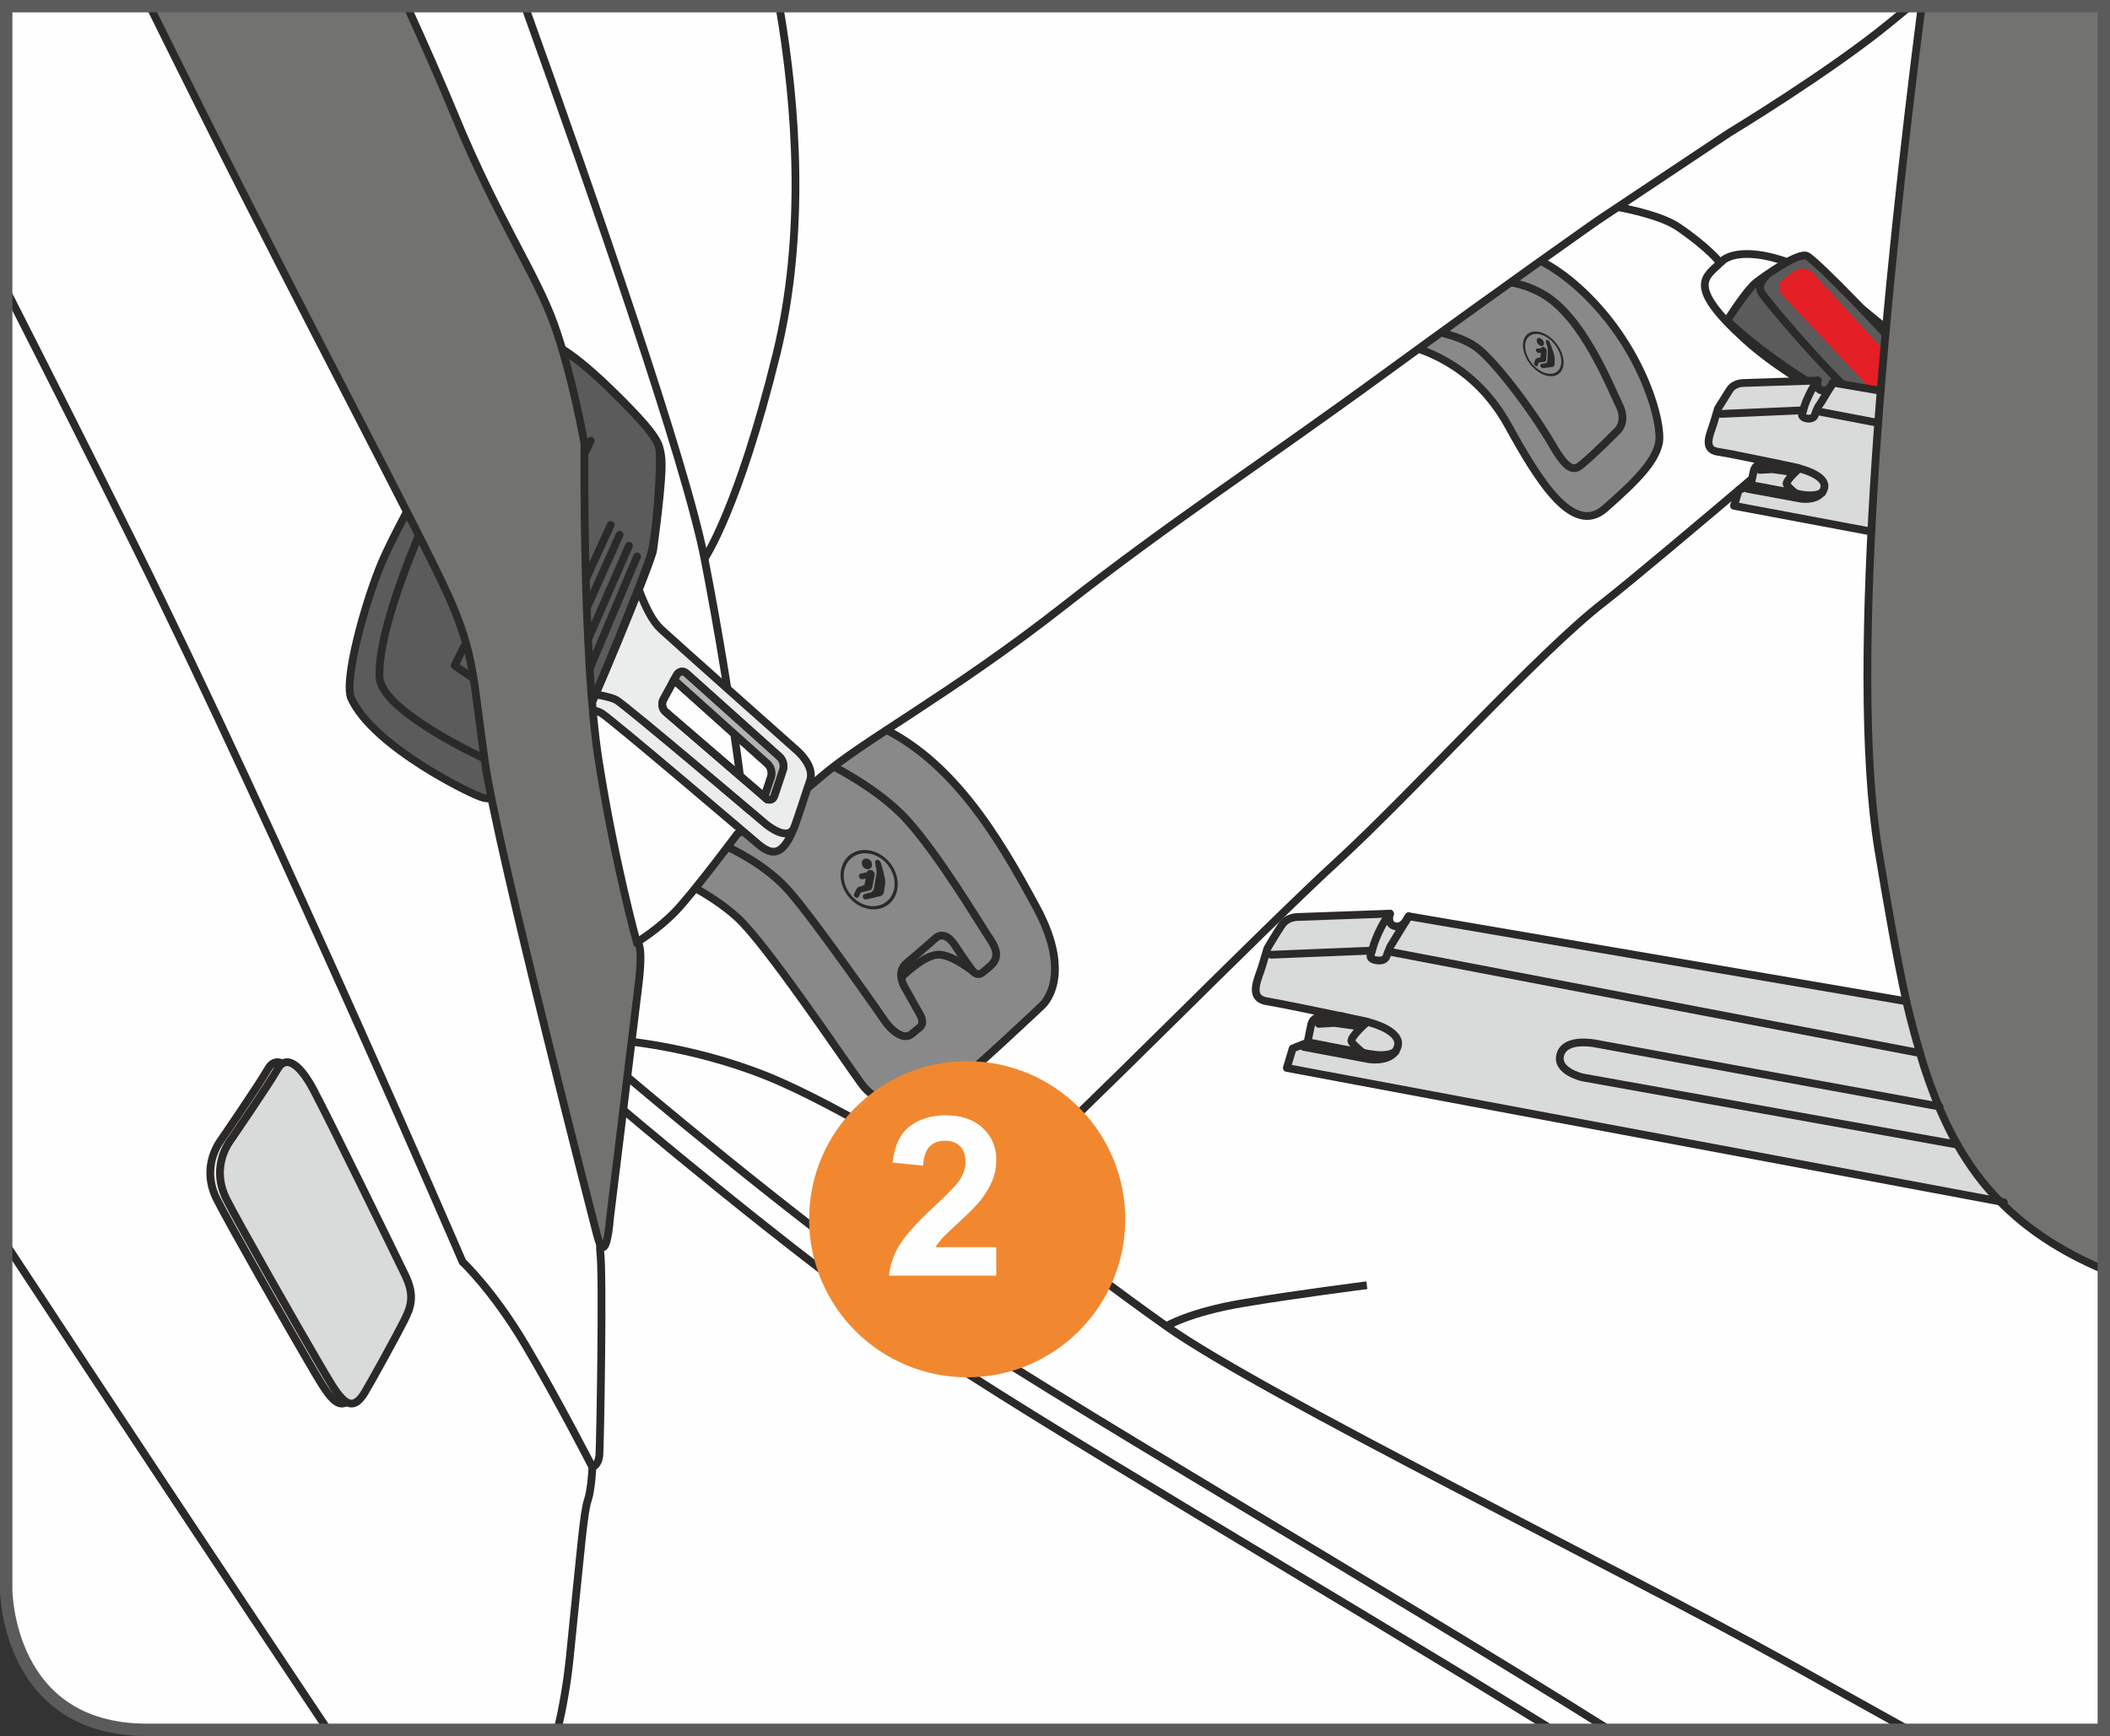 <?xml version="1.0" encoding="UTF-8"?>
<!DOCTYPE svg PUBLIC "-//W3C//DTD SVG 1.1//EN" "http://www.w3.org/Graphics/SVG/1.1/DTD/svg11.dtd">
<!-- Creator: CorelDRAW 2017 -->
<svg xmlns="http://www.w3.org/2000/svg" xml:space="preserve" width="30.035mm" height="24.713mm" version="1.1" style="shape-rendering:geometricPrecision; text-rendering:geometricPrecision; image-rendering:optimizeQuality; fill-rule:evenodd; clip-rule:evenodd"
viewBox="0 0 695.38 572.15"
 xmlns:xlink="http://www.w3.org/1999/xlink">
 <rect x="0" y="0" width="695.38" height="572.15" fill="#333333" stroke="none"/>
 <defs>
  <style type="text/css">
   <![CDATA[
    .str0 {stroke:#2B2A29;stroke-width:2.56;stroke-miterlimit:4}
    .str4 {stroke:#5B5B5B;stroke-width:4.08;stroke-miterlimit:4}
    .str2 {stroke:#2B2A29;stroke-width:2.56;stroke-linejoin:round;stroke-miterlimit:4}
    .str1 {stroke:#2B2A29;stroke-width:2.56;stroke-linecap:round;stroke-miterlimit:4}
    .str3 {stroke:#2B2A29;stroke-width:2.56;stroke-linecap:round;stroke-linejoin:round;stroke-miterlimit:4}
    .fil1 {fill:none;fill-rule:nonzero}
    .fil0 {fill:#FEFEFE;fill-rule:nonzero}
    .fil6 {fill:#EBECEC;fill-rule:nonzero}
    .fil7 {fill:#D9DADA;fill-rule:nonzero}
    .fil8 {fill:#B2B3B3;fill-rule:nonzero}
    .fil2 {fill:#898989;fill-rule:nonzero}
    .fil9 {fill:#727271;fill-rule:nonzero}
    .fil4 {fill:#5B5B5B;fill-rule:nonzero}
    .fil3 {fill:#2B2A29;fill-rule:nonzero}
    .fil10 {fill:#F18830;fill-rule:nonzero}
    .fil5 {fill:#E31E24;fill-rule:nonzero}
   ]]>
  </style>
 </defs>
 <g id="Слой_x0020_1">
  <polygon class="fil0" points="572.89,2.04 195.5,238.95 80.52,563.34 84.38,570.11 693.34,570.11 693.34,2.04 "/>
  <polyline class="fil1 str0" points="84.39,570.11 80.53,563.35 195.5,238.95 572.88,2.04 "/>
  <path class="fil2" d="M220.92 288.67c0,0 12.77,5.21 22.16,13.81 9.38,8.61 33.88,45.09 40.66,54.48 6.77,9.38 19.55,9.12 27.36,3.39 7.83,-5.73 32.32,-28.94 32.32,-28.94 0,0 10.69,-9.12 -1.82,-32.31 -12.51,-23.2 -28.67,-50.83 -55.52,-61.26l-65.16 50.83z"/>
  <path class="fil1 str0" d="M220.92 288.67c0,0 12.77,5.21 22.16,13.81 9.38,8.61 33.88,45.09 40.66,54.48 6.77,9.38 19.55,9.12 27.36,3.39 7.83,-5.73 32.32,-28.94 32.32,-28.94 0,0 10.69,-9.12 -1.82,-32.31 -12.51,-23.2 -28.67,-50.83 -55.52,-61.26l-65.16 50.83"/>
  <path class="fil1 str0" d="M236.04 277.47c0,0 14.85,5.73 23.97,16.16 9.12,10.42 32.07,43.53 32.07,43.53 0,0 4.83,6.44 8.34,3.65l2.71 -2.23c1.89,-1.53 -0.11,-4.55 -0.11,-4.55l-4.69 -8.34c0,0 -3.4,-5.1 0.52,-8.34 4.86,-4.03 9.38,-8.08 9.38,-8.08 0,0 2.94,-3.19 6.51,2.34 2.55,3.95 5.21,7.56 5.21,7.56 0,0 1.73,3.16 3.91,1.3 2.95,-2.51 6.78,-4.43 2.61,-10.68 -4.17,-6.26 -16.61,-27.28 -27.31,-39.27 -10.68,-11.99 -29.52,-20.41 -29.52,-20.41l-33.62 27.36"/>
  <path class="fil1 str0" d="M321.05 320.43c0,0 -7.24,-5.99 -11.97,-5.79 -4.77,0.2 -11.97,7.38 -11.97,7.38"/>
  <path class="fil3" d="M289.09 283.37c0.47,-0.05 1,0.36 1.17,0.91l0.55 1.83c0.17,0.56 0.41,1.46 0.52,2.02l0.29 1.41c0.12,0.56 0.16,1.45 0.07,1.98l-0.4 2.6c-0.08,0.53 -0.56,1.06 -1.06,1.19l-4.67 1.12c-0.5,0.12 -1.04,-0.18 -1.2,-0.65 -0.16,-0.48 0.12,-0.99 0.62,-1.13l1.96 -0.54c0.5,-0.14 0.97,-0.69 1.07,-1.22l0.79 -4.52c0.09,-0.52 0.08,-1.41 -0.03,-1.98l-0.35 -1.91c-0.11,-0.56 0.19,-1.06 0.66,-1.11z"/>
  <path class="fil3" d="M280.77 282.67c-3.41,2.66 -3.64,8.09 -0.51,12.09 3.13,4.01 8.44,5.1 11.85,2.44 3.41,-2.66 3.64,-8.09 0.51,-12.1 -3.12,-4 -8.45,-5.09 -11.85,-2.43zm12.04 15.41c-3.83,2.99 -9.81,1.77 -13.31,-2.73 -3.51,-4.5 -3.25,-10.59 0.57,-13.58 3.84,-2.99 9.81,-1.76 13.32,2.74 3.51,4.49 3.25,10.59 -0.58,13.57z"/>
  <path class="fil3" d="M284.48 285.72c-0.65,-0.8 -0.62,-1.9 0.06,-2.45 0.68,-0.56 1.75,-0.36 2.4,0.44 0.64,0.8 0.61,1.9 -0.06,2.45 -0.68,0.56 -1.75,0.36 -2.4,-0.44z"/>
  <path class="fil3" d="M281.48 294.65l-0.01 0 0.02 -0.03c0,-0.01 0.01,-0.01 0.01,-0.03l0.86 -1.73 0.01 0c0.04,-0.12 0.12,-0.24 0.22,-0.33 0.03,-0.03 0.07,-0.03 0.11,-0.06l0 -0.01 0.14 -0.06c0.03,-0.01 0.05,-0.02 0.08,-0.03l1.99 -0.74c0.01,-0.03 0.02,-0.06 0.02,-0.09l0.38 -1.98 -1.01 0.2c0,0 -0.01,0.01 -0.02,0.01l-0.04 0.01 0 -0.01c-0.33,0.04 -0.69,-0.08 -0.93,-0.39 -0.34,-0.42 -0.33,-1.01 0.03,-1.32 0.09,-0.06 0.19,-0.1 0.28,-0.14l0 0 0.03 -0.01 0 0 2.07 -0.42c0.06,-0.21 0.17,-0.39 0.35,-0.54 0.51,-0.42 1.34,-0.27 1.84,0.34 0.28,0.34 0.39,0.75 0.35,1.12l0 0.01 -0.02 0.07c0,0.03 -0.01,0.06 -0.02,0.1l-0.78 3.98c-0.05,0.25 -0.17,0.48 -0.38,0.65 -0.15,0.12 -0.31,0.19 -0.48,0.21l0 0.01 -2.91 0.72 -0.64 1.34c0,0 0,0.01 0,0.01l-0.02 0.04 -0.01 0c-0.04,0.07 -0.09,0.15 -0.16,0.2 -0.33,0.28 -0.87,0.18 -1.19,-0.22 -0.23,-0.29 -0.28,-0.65 -0.17,-0.93z"/>
  <path class="fil2" d="M460.4 112.91c11.95,2.65 26.82,9.56 36.65,27.35 9.83,17.79 21.24,36.65 31.87,27.35 10.62,-9.3 16.47,-15.41 17.79,-21.51 1.33,-6.1 -4.78,-30.27 -24.16,-49.13 -19.39,-18.86 -32.67,-14.07 -32.67,-14.07l-40.62 24.96 11.15 5.05z"/>
  <path class="fil1 str0" d="M460.4 112.91c11.95,2.65 26.82,9.56 36.65,27.35 9.83,17.79 21.24,36.65 31.87,27.35 10.62,-9.3 16.47,-15.41 17.79,-21.51 1.33,-6.1 -4.78,-30.27 -24.16,-49.13 -19.39,-18.86 -32.67,-14.07 -32.67,-14.07l-40.62 24.96 11.15 5.05"/>
  <path class="fil1 str0" d="M471.29 108.92c0,0 9.83,1.33 15.67,5.84 5.84,4.52 17.91,20.22 24.96,32.4 6.03,10.43 8,6.94 10.52,4.91 2.94,-2.38 10.19,-9.69 10.19,-9.69 0,0 3.89,-2.93 1.06,-8.76 -3.32,-6.84 -12.01,-28.92 -24.99,-36.58 -12.01,-7.08 -23.34,-3.52 -23.34,-3.52l-14.07 15.4"/>
  <path class="fil3" d="M509.85 112.02c0.32,0.01 0.72,0.35 0.88,0.77l0.55 1.4c0.16,0.42 0.41,1.11 0.54,1.53l0.34 1.07c0.12,0.41 0.23,1.08 0.22,1.46l-0.05 1.88c-0.01,0.38 -0.29,0.74 -0.62,0.78l-3.13 0.41c-0.34,0.04 -0.74,-0.23 -0.89,-0.59 -0.15,-0.37 0,-0.72 0.33,-0.78l1.32 -0.23c0.33,-0.06 0.6,-0.42 0.63,-0.79l0.15 -3.26c0.02,-0.38 -0.07,-1.04 -0.19,-1.45l-0.42 -1.44c-0.12,-0.43 0.04,-0.77 0.36,-0.76z"/>
  <path class="fil3" d="M504.04 110.77c-2.12,1.66 -1.8,5.64 0.71,8.86 2.52,3.22 6.29,4.49 8.41,2.83 2.12,-1.66 1.81,-5.63 -0.71,-8.85 -2.52,-3.22 -6.29,-4.49 -8.41,-2.84zm9.69 12.41c-2.38,1.86 -6.62,0.44 -9.45,-3.18 -2.82,-3.63 -3.18,-8.09 -0.8,-9.95 2.38,-1.86 6.63,-0.43 9.45,3.19 2.83,3.62 3.19,8.08 0.8,9.94z"/>
  <path class="fil3" d="M506.87 113.34c-0.52,-0.65 -0.6,-1.45 -0.17,-1.8 0.42,-0.35 1.18,-0.11 1.7,0.53 0.52,0.65 0.6,1.46 0.17,1.81 -0.42,0.35 -1.19,0.1 -1.7,-0.54z"/>
  <path class="fil3" d="M505.58 119.64l0 0 0.01 -0.02c0,0 0,0 0,-0.01l0.44 -1.2 0.01 0c0.02,-0.08 0.06,-0.16 0.12,-0.22 0.02,-0.02 0.04,-0.02 0.07,-0.02l0 -0.02 0.09 -0.03c0.02,0 0.03,-0.02 0.05,-0.02l1.32 -0.36c0,-0.03 0.01,-0.04 0.01,-0.06l0 0 0.09 -1.42 -0.68 0.06c-0.01,0 -0.01,-0.01 -0.01,-0.01l-0.03 0.01 -0.01 -0.01c-0.21,0.02 -0.47,-0.12 -0.67,-0.37 -0.28,-0.34 -0.32,-0.78 -0.1,-0.96 0.06,-0.04 0.12,-0.07 0.2,-0.07l-0.01 0 0.02 -0.01 0 0 1.4 -0.12c0.02,-0.15 0.08,-0.28 0.19,-0.37 0.32,-0.27 0.91,-0.08 1.31,0.42 0.22,0.28 0.34,0.59 0.34,0.86l0.01 0 -0.01 0.06 0 0.06 -0.19 2.86c-0.01,0.19 -0.07,0.34 -0.2,0.45 -0.09,0.07 -0.2,0.1 -0.31,0.11l0 0.01 -1.95 0.27 -0.33 0.93 0 0 -0.01 0.03 -0.01 -0.01c-0.02,0.06 -0.05,0.11 -0.09,0.14 -0.21,0.18 -0.59,0.06 -0.85,-0.26 -0.18,-0.23 -0.25,-0.51 -0.2,-0.7z"/>
  <path class="fil1 str0" d="M584.15 152.06c41.79,-35.51 93.31,-79.93 109.2,-94.45m0 -32.27c-2.96,-6.65 -6.6,-14.2 -10.23,-22.5l-0.34 -0.78"/>
  <path class="fil1 str0" d="M633.21 117.91c0,0 -4.87,-4.17 -23.64,-19.47 -18.78,-15.3 -37.55,-17.61 -42.65,-11.82"/>
  <path class="fil4" d="M569.24 105.63c0,0 6.26,-9.96 9.5,-12.52 3.25,-2.54 13.91,-9.96 16.69,-8.8 2.79,1.16 28.74,27.82 33.84,35 5.11,7.19 -1.62,22.49 -1.62,22.49 0,0 -15.3,-5.33 -32.92,-16.69 -17.61,-11.36 -25.49,-19.47 -25.49,-19.47z"/>
  <path class="fil1 str0" d="M569.24 105.63c0,0 6.26,-9.96 9.5,-12.52 3.25,-2.54 13.91,-9.96 16.69,-8.8 2.79,1.16 28.74,27.82 33.84,35 5.11,7.19 -1.62,22.49 -1.62,22.49 0,0 -15.3,-5.33 -32.92,-16.69 -17.61,-11.36 -25.49,-19.47 -25.49,-19.47"/>
  <path class="fil5" d="M587.53 97.45c-1.65,-1.75 -1.41,-4.34 0.54,-5.74l3.14 -2.29c1.94,-1.41 4.85,-1.12 6.47,0.66l26.81 29.47c1.61,1.77 2.1,5 1.08,7.18l-1.63 3.45c-1.02,2.18 -3.19,2.53 -4.84,0.78l-31.56 -33.51z"/>
  <path class="fil1 str0" d="M582.22 90.8c0,0 -3.48,3.01 -1.62,5.8 1.85,2.78 19.46,23.87 30.36,33.6 10.89,9.74 13.44,10.9 13.44,10.9"/>
  <path class="fil1 str0" d="M628.82 143.16c0,0 -33.64,-13.09 -53.64,-31.22 -19.97,-18.09 -12.83,-20.71 -8.25,-25.32 0,0 -3.95,-5.1 -13.91,-11.83 -9.96,-6.72 -38.47,-9.26 -38.47,-9.26"/>
  <path class="fil0" d="M2.04 455.67l68.01 114.44 113.72 0c1.72,-7.42 3.16,-15.48 4.02,-23.96 3.85,-37.73 4.61,-47.74 5.9,-51.59 1.29,-3.85 1.54,-11.04 1.54,-11.04 0,0 2.06,-0.51 2.31,-4.1 0.26,-3.59 1.28,-60.83 0.26,-66.99 -1.03,-6.16 12.06,-101.88 12.06,-101.88 0,0 6.93,-4.11 12.84,-10.27 5.9,-6.16 20.27,-25.41 20.27,-25.41 0,0 13.6,-6.67 27.46,-18.73 13.86,-12.06 43.12,-27.46 79.81,-56.2 36.71,-28.75 64.43,-46.46 106.26,-76.99 41.82,-30.54 70.06,-50.3 70.06,-50.3l43.12 -28.75c0,0 33.1,-20.01 52.87,-36.18l6.9 -5.67 -627.41 0 0 453.63z"/>
  <path class="fil1 str0" d="M2.04 455.67l68.01 114.44m113.72 0c1.72,-7.42 3.16,-15.48 4.02,-23.96 3.85,-37.73 4.61,-47.74 5.9,-51.59 1.29,-3.85 1.54,-11.04 1.54,-11.04 0,0 2.06,-0.51 2.31,-4.1 0.26,-3.59 1.28,-60.83 0.26,-66.99 -1.03,-6.16 12.06,-101.88 12.06,-101.88 0,0 6.93,-4.11 12.84,-10.27 5.9,-6.16 20.27,-25.41 20.27,-25.41 0,0 13.6,-6.67 27.46,-18.73 13.86,-12.06 43.12,-27.46 79.81,-56.2 36.71,-28.75 64.43,-46.46 106.26,-76.99 41.82,-30.54 70.06,-50.3 70.06,-50.3l43.12 -28.75c0,0 33.1,-20.01 52.87,-36.18l6.9 -5.67"/>
  <path class="fil0" d="M2.04 410.18c35.9,54.66 74.45,112.65 106,159.93l-59.7 0 0 0c-46.3,0 -46.3,-46.3 -46.3,-46.3l0 -113.63z"/>
  <path class="fil1 str0" d="M2.04 410.18c35.9,54.66 74.45,112.65 106,159.93"/>
  <path class="fil1 str0" d="M202.88 363.67c0,0 57.8,49.28 100.14,78.54 37.16,25.68 134.81,82.18 208.64,127.9"/>
  <path class="fil1 str0" d="M204.46 352.98c0,0 57.79,49.28 100.14,78.54 40.12,27.72 150.74,91.37 225.77,138.59"/>
  <path class="fil1 str0" d="M205.66 343.08c0,0 26.16,2.13 52.02,13.69 25.86,11.56 62.36,34.98 62.36,34.98 0,0 6.08,0.92 18.26,-8.82 12.17,-9.74 76.66,-75.44 102.21,-98.87 25.56,-23.43 66.32,-68.75 87.92,-85.48 7.56,-5.86 29.76,-24.47 55.72,-46.52"/>
  <path class="fil1 str0" d="M323.81 391.4c0,0 28.74,23.1 60.56,45.68 31.83,22.58 151.43,81.1 204.81,110.88 12.27,6.84 25.97,14.47 39.8,22.16"/>
  <path class="fil1 str0" d="M384.38 437.08c0,0 7.64,-4.62 25.2,-7.58 17.56,-2.96 40.88,-5.91 40.88,-5.91"/>
  <path class="fil1 str0" d="M195.23 483.53c0,0 -11.33,-22.12 -22.04,-40.19 -10.71,-18.07 -20.74,-27.44 -20.74,-27.44 0,0 -60.23,-139.86 -108.4,-236.89 -12.97,-26.11 -27.58,-55.08 -42.01,-83.48"/>
  <path class="fil1 str0" d="M246.06 273.74c0,0 -3.76,-37.59 -13.89,-89.65 -6.11,-31.43 -36.26,-118.21 -59.19,-182.04"/>
  <path class="fil1 str0" d="M232.18 184.09c0,0 11.12,-16.13 23.72,-67.38 9.64,-39.27 6.68,-81.36 0.94,-114.67"/>
  <path class="fil6" d="M72.91 375.62c0,0 12.98,-18.93 15.32,-23.19 2.34,-4.26 6.6,-3.19 11.92,6.8 5.32,10 26.81,54.04 30.2,61.06 3.41,7.02 1.71,10.85 -0.43,15.1 -2.12,4.26 -10.13,18.89 -12.82,23.4 -5.15,8.63 -8.77,1.4 -15.47,-10 -6.35,-10.79 -26.28,-45.8 -30.21,-53.61 -3.85,-7.65 -1.91,-14.89 1.49,-19.57z"/>
  <path class="fil1 str0" d="M72.91 375.62c0,0 12.98,-18.93 15.32,-23.19 2.34,-4.26 6.6,-3.19 11.92,6.8 5.32,10 26.81,54.04 30.2,61.06 3.41,7.02 1.71,10.85 -0.43,15.1 -2.12,4.26 -10.13,18.89 -12.82,23.4 -5.15,8.63 -8.77,1.4 -15.47,-10 -6.35,-10.79 -26.28,-45.8 -30.21,-53.61 -3.85,-7.65 -1.91,-14.89 1.49,-19.57"/>
  <path class="fil7" d="M76.11 375.62c0,0 12.98,-18.93 15.31,-23.19 2.35,-4.26 6.6,-3.19 11.92,6.8 5.32,10 26.81,54.04 30.2,61.06 3.41,7.02 1.71,10.85 -0.43,15.1 -2.12,4.26 -10.13,18.89 -12.82,23.4 -5.15,8.63 -8.77,1.4 -15.47,-10 -6.35,-10.79 -26.28,-45.8 -30.21,-53.61 -3.85,-7.65 -1.91,-14.89 1.5,-19.57z"/>
  <path class="fil1 str0" d="M76.11 375.62c0,0 12.98,-18.93 15.31,-23.19 2.35,-4.26 6.6,-3.19 11.92,6.8 5.32,10 26.81,54.04 30.2,61.06 3.41,7.02 1.71,10.85 -0.43,15.1 -2.12,4.26 -10.13,18.89 -12.82,23.4 -5.15,8.63 -8.77,1.4 -15.47,-10 -6.35,-10.79 -26.28,-45.8 -30.21,-53.61 -3.85,-7.65 -1.91,-14.89 1.5,-19.57"/>
  <path class="fil6" d="M252.91 265.86l-5.98 1.07 -32.59 -28.05c-1.09,-0.93 -1.41,-2.74 -0.73,-4l3.54 -6.49c0.06,0.04 4.39,-7.74 4.44,-7.69l34.88 30.09c1.08,0.97 -3.11,13.71 -3.57,15.07zm4.33 -14.62c0,0 -37.86,-33.62 -44.46,-39.69 -5.23,-4.82 -8.92,-18.21 -8.92,-18.21l-25.19 38.18c0,0 16.1,1.42 19.59,3.54 3.5,2.11 51.53,43.08 51.53,43.08 4.8,4.07 8.27,4.05 12.01,-5.61 2.06,-5.32 -1.63,-5.84 0.16,-10.93 1.79,-5.08 -4.72,-10.35 -4.72,-10.35z"/>
  <path class="fil1 str1" d="M252.91 265.86l-5.98 1.07 -32.59 -28.05c-1.09,-0.93 -1.41,-2.74 -0.73,-4l3.54 -6.49c0.06,0.04 4.39,-7.74 4.44,-7.69l34.88 30.09c1.08,0.97 -3.11,13.71 -3.57,15.07m4.33 -14.62c0,0 -37.86,-33.62 -44.46,-39.69 -5.23,-4.82 -8.92,-18.21 -8.92,-18.21l-25.19 38.18c0,0 16.1,1.42 19.59,3.54 3.5,2.11 51.53,43.08 51.53,43.08 4.8,4.07 8.27,4.05 12.01,-5.61 2.06,-5.32 -1.63,-5.84 0.16,-10.93 1.79,-5.08 -4.72,-10.35 -4.72,-10.35"/>
  <path class="fil6" d="M254.13 255.99l-2.22 6.67 -32.58 -28.05c-1.1,-0.94 -1.42,-2.74 -0.73,-4.01l3.54 -6.49c0.06,0.04 0.11,0.07 0.16,0.12l30.71 27.53c1.07,0.96 1.58,2.87 1.12,4.23zm8.09 -9.02c0,0 -37.86,-33.62 -44.47,-39.69 -5.23,-4.83 -8.92,-18.22 -8.92,-18.22l-25.19 38.18c0,0 16.1,1.42 19.59,3.53 3.5,2.11 49.18,40.85 49.18,40.85 0,0 7.42,6.26 9.39,0.91 1.97,-5.36 3.35,-10.12 5.14,-15.21 1.79,-5.09 -4.72,-10.35 -4.72,-10.35z"/>
  <path class="fil1 str1" d="M254.13 255.99l-2.22 6.67 -32.58 -28.05c-1.1,-0.94 -1.42,-2.74 -0.73,-4.01l3.54 -6.49c0.06,0.04 0.11,0.07 0.16,0.12l30.71 27.53c1.07,0.96 1.58,2.87 1.12,4.23m8.09 -9.02c0,0 -37.86,-33.62 -44.47,-39.69 -5.23,-4.83 -8.92,-18.22 -8.92,-18.22l-25.19 38.18c0,0 16.1,1.42 19.59,3.53 3.5,2.11 49.18,40.85 49.18,40.85 0,0 7.42,6.26 9.39,0.91 1.97,-5.36 3.35,-10.12 5.14,-15.21 1.79,-5.09 -4.72,-10.35 -4.72,-10.35"/>
  <path class="fil1 str1" d="M219.32 234.61c-1.09,-0.94 -1.42,-2.74 -0.73,-4.01l4.43 -8.12c0.69,-1.27 2.14,-1.52 3.2,-0.56l30.72 27.53c1.07,0.96 1.57,2.87 1.12,4.23l-2.87 8.59c-0.46,1.36 -1.72,1.72 -2.82,0.78l-33.05 -28.45"/>
  <path class="fil8" d="M256.94 249.46l-30.71 -27.53c-1.07,-0.97 -2.51,-0.71 -3.2,0.56l-0.89 1.63c0.06,0.04 0.11,0.07 0.16,0.12l30.71 27.53c1.07,0.96 1.58,2.87 1.12,4.23l-2.22 6.67 0.47 0.4c1.09,0.94 2.35,0.59 2.81,-0.78l2.87 -8.59c0.46,-1.36 -0.04,-3.27 -1.12,-4.23z"/>
  <path class="fil1 str1" d="M256.94 249.46l-30.71 -27.53c-1.07,-0.97 -2.51,-0.71 -3.2,0.56l-0.89 1.63c0.06,0.04 0.11,0.07 0.16,0.12l30.71 27.53c1.07,0.96 1.58,2.87 1.12,4.23l-2.22 6.67 0.47 0.4c1.09,0.94 2.35,0.59 2.81,-0.78l2.87 -8.59c0.46,-1.36 -0.04,-3.27 -1.12,-4.23"/>
  <path class="fil4" d="M115.79 230.27c-2.64,-5.63 4.27,-31.14 10.05,-44.95 5.77,-13.81 35.66,-67.3 41.94,-72.32 6.27,-5.02 17.58,-0.25 32.64,14.57 15.07,14.82 17.09,17.58 17.59,23.85 0.5,6.28 -2.26,26.12 -2.76,29.89 -0.5,3.76 -21.59,55.24 -25.12,60.51 -3.51,5.28 -15.82,15.83 -19.84,18.59 -4.02,2.76 -7.78,3.26 -11.05,2.51 -3.26,-0.75 -35.91,-16.57 -43.44,-32.65z"/>
  <path class="fil1 str0" d="M115.79 230.27c-2.64,-5.63 4.27,-31.14 10.05,-44.95 5.77,-13.81 35.66,-67.3 41.94,-72.32 6.27,-5.02 17.58,-0.25 32.64,14.57 15.07,14.82 17.09,17.58 17.59,23.85 0.5,6.28 -2.26,26.12 -2.76,29.89 -0.5,3.76 -21.59,55.24 -25.12,60.51 -3.51,5.28 -15.82,15.83 -19.84,18.59 -4.02,2.76 -7.78,3.26 -11.05,2.51 -3.26,-0.75 -35.91,-16.57 -43.44,-32.65"/>
  <line class="fil1 str1" x1="182.84" y1="213.2" x2="201.27" y2= "173" />
  <line class="fil1 str1" x1="186.1" y1="216.71" x2="204.19" y2= "176.28" />
  <line class="fil1 str1" x1="189.49" y1="220.6" x2="207.28" y2= "179.87" />
  <line class="fil1 str1" x1="192.54" y1="224.67" x2="209.95" y2= "183.4" />
  <path class="fil1 str2" d="M159.97 250.16c0,0 -34.29,-15.64 -34.88,-26.91 -1.27,-23.63 31.89,-92.17 48.71,-111.76 2.32,-2.69 6.78,0.25 14.06,5.28 7.49,5.16 28.63,25.36 29.38,30.64 0.76,5.28 -0.75,28.63 -2.76,35.41 -2,6.79 -21.85,56 -24.37,59.02 -2.51,3.01 -14.81,14.82 -14.81,14.82l-15.34 -6.48"/>
  <polyline class="fil1 str3" points="194.68,145.28 156.57,223.98 149.81,219.35 153.02,212.94 "/>
  <g id="_1246508400">
   <path class="fil9" d="M196.63 406.54c0,0 -32.79,-127.14 -36.8,-155.25 -4.02,-28.1 -3.35,-35.47 -12.05,-54.88 -8.7,-19.41 -48.18,-93.69 -80.97,-159.27 -6.16,-12.32 -12.02,-24.1 -17.46,-35.11l84.78 0c5.54,12.16 11.15,24.83 15.66,35.78 14.05,34.13 26.76,52.2 32.78,68.93 6.03,16.73 10.04,39.48 10.04,39.48 0,0 -0.67,70.26 4.69,104.4 5.35,34.12 12.57,59.92 12.57,59.92 0,0 2.27,-0.38 0.61,13.66 -1.67,14.06 -9.43,77.1 -9.43,77.1 0,0 -1.26,17.85 -4.42,5.23z"/>
   <path class="fil1 str0" d="M196.63 406.54c0,0 -32.79,-127.14 -36.8,-155.25 -4.02,-28.1 -3.35,-35.47 -12.05,-54.88 -8.7,-19.41 -48.18,-93.69 -80.97,-159.27 -6.16,-12.32 -12.02,-24.1 -17.46,-35.11m84.78 0c5.54,12.16 11.15,24.83 15.66,35.78 14.05,34.13 26.76,52.2 32.78,68.93 6.03,16.73 10.04,39.48 10.04,39.48 0,0 -0.67,70.26 4.69,104.4 5.35,34.12 12.57,59.92 12.57,59.92 0,0 2.27,-0.38 0.61,13.66 -1.67,14.06 -9.43,77.1 -9.43,77.1 0,0 -1.26,17.85 -4.42,5.23"/>
  </g>
  <path class="fil7" d="M604.1 126.11l89.24 15.22 0 12.28 -94.72 -18.14c0.2,-0.65 0.63,-1.63 1.01,-2.04 0.42,-0.51 2.65,-4.34 3.88,-6.25l0.03 -0.11c0.23,-0.32 0.29,-0.54 0.33,-0.66 0.2,-0.19 0.23,-0.31 0.23,-0.31z"/>
  <path class="fil7" d="M588.83 159.67c-0.6,-1.12 4.13,-5.29 4.13,-5.29 1.99,0.5 9.25,2.66 8.22,6.55 -0.16,0.56 -0.46,1.09 -0.69,1.4l-0.16 0.1c-0.32,0.19 -1.97,1.23 -5.96,0.67 -0.65,-0.1 -1.54,-0.22 -2.54,-0.47 0,0 -2.39,-1.83 -3,-2.95z"/>
  <path class="fil7" d="M598.19 136.45c0,0 -0.11,1.72 -2.46,1.5 -2.31,-0.32 -1.82,-1.52 -1.82,-1.52 0,0 0.16,-0.55 0.37,-1.21 0.16,-0.56 0.36,-1.22 0.49,-1.66 0.27,-0.88 2.3,-5.9 4.28,-8.04 -0.13,0.44 -0.73,2.89 1.58,3.21 1.25,0.29 2.23,-0.73 2.88,-1.55 -1.23,1.9 -3.46,5.73 -3.88,6.25 -0.38,0.41 -0.82,1.38 -1.01,2.04 -0.29,0.54 -0.43,0.98 -0.43,0.98z"/>
  <path class="fil7" d="M579.94 153.13c1.39,-0.16 5.02,-0.22 6.12,-0.29 0.13,0.02 0.25,0.03 0.25,0.03 3.54,0.72 6.17,1.32 6.17,1.32 0,0 0.25,0.03 0.47,0.17 0,0 -4.73,4.18 -4.13,5.3 0.6,1.12 3,2.95 3,2.95 -5.46,-0.99 -14.71,-2.74 -14.71,-2.74l-0.16 0.1 1 -4.7c0,0 0.31,-1.91 1.99,-2.14z"/>
  <path class="fil7" d="M574.46 126.24l24.63 -0.83 -0.04 0.11c-1.97,2.14 -4.02,7.15 -4.28,8.04 -0.13,0.44 -0.33,1.1 -0.5,1.66 -0.19,0.66 -0.36,1.22 -0.36,1.22 0,0 -0.49,1.19 1.82,1.52 2.34,0.21 2.46,-1.5 2.46,-1.5 0,0 0.13,-0.44 0.42,-0.97l94.72 18.14 0 35.97 -121.88 -22.9 1.55 -5.2 3.94 -1.53 0.16 -0.09c0,0 9.26,1.75 14.72,2.74 1,0.25 1.89,0.38 2.54,0.47 3.98,0.56 5.64,-0.48 5.96,-0.67l0.16 -0.09c0.22,-0.31 0.51,-0.85 0.69,-1.41 1.03,-3.88 -6.23,-6.04 -8.22,-6.55 -0.22,-0.15 -0.48,-0.18 -0.48,-0.18 0,0 -2.63,-0.6 -6.17,-1.32 0,0 -0.12,-0.02 -0.25,-0.03 -6.69,-1.39 -16.65,-3.47 -19.99,-3.94 -5.11,-0.83 -2.33,-6.09 -1.33,-9.39 0.99,-3.32 1.45,-4.86 1.45,-4.86 0,0 2.31,-3.71 3.85,-6.14 1.5,-2.33 4.43,-2.26 4.43,-2.26z"/>
  <path class="fil1 str3" d="M600.33 162.42c-2.15,2.7 -6.87,1.92 -6.87,1.92l-17.52 -3.24"/>
  <path class="fil1 str3" d="M586.31 152.87c3.54,0.72 6.17,1.32 6.17,1.32 0,0 0.26,0.04 0.48,0.19 1.99,0.51 9.25,2.67 8.22,6.55 -0.16,0.56 -0.46,1.1 -0.68,1.41"/>
  <path class="fil1 str3" d="M599.09 125.41l-24.63 0.82c0,0 -2.92,-0.06 -4.43,2.26 -1.53,2.44 -3.85,6.14 -3.85,6.14 0,0 -0.46,1.54 -1.45,4.86 -1,3.32 -3.77,8.57 1.34,9.39 3.34,0.47 13.3,2.55 19.98,3.94"/>
  <path class="fil1 str3" d="M600.49 162.33l-0.16 0.09c-0.32,0.19 -1.97,1.22 -5.96,0.67 -0.64,-0.09 -1.54,-0.22 -2.53,-0.47 -5.46,-1 -14.72,-2.74 -14.72,-2.74l-0.16 0.1 -3.94 1.52 -1.56 5.2 121.88 22.89m0 -48.25l-89.24 -15.22"/>
  <line class="fil1 str3" x1="598.62" y1="135.48" x2="693.34" y2= "153.61" />
  <line class="fil1 str3" x1="567.26" y1="136.41" x2="594.27" y2= "135.22" />
  <path class="fil1 str3" d="M604.1 126.11c0,0 -0.03,0.12 -0.23,0.31 -0.03,0.12 -0.1,0.34 -0.33,0.66l-0.03 0.11c-0.65,0.83 -1.63,1.85 -2.88,1.56 -2.32,-0.33 -1.72,-2.78 -1.58,-3.22l0.03 -0.11"/>
  <path class="fil1 str3" d="M599.05 125.52c-1.98,2.14 -4.02,7.15 -4.28,8.04 -0.14,0.44 -0.33,1.11 -0.5,1.66 -0.19,0.66 -0.37,1.21 -0.37,1.21 0,0 -0.49,1.2 1.83,1.53 2.34,0.21 2.46,-1.5 2.46,-1.5 0,0 0.13,-0.44 0.42,-0.98 0.2,-0.65 0.62,-1.63 1.01,-2.04 0.43,-0.51 2.64,-4.34 3.88,-6.25"/>
  <path class="fil1 str3" d="M576.95 159.97l1 -4.7c0,0 0.3,-1.91 1.98,-2.14 1.39,-0.15 5.03,-0.22 6.13,-0.3 0.12,0.02 0.25,0.04 0.25,0.04"/>
  <polyline class="fil1 str3" points="579.96,154.86 584.17,154.64 591.12,155.61 "/>
  <path class="fil1 str3" d="M592.96 154.37c0,0 -4.73,4.17 -4.13,5.29 0.6,1.12 3.01,2.95 3.01,2.95"/>
  <path class="fil9" d="M619.01 279.91c-9.97,-61.14 2.81,-188.13 14.3,-277.87l60.04 0 0 416.42c-14.29,-6.08 -25.38,-13.45 -34.2,-22.47 -5.55,-5.6 -10.1,-11.88 -14.07,-18.77 -2.29,-4 -4.25,-8.18 -6.14,-12.59 -2.24,-5.49 -4.38,-11.31 -6.13,-17.54 -1.6,-5.4 -3.13,-11.03 -4.52,-17.09 -3.23,-14.73 -6.16,-31.36 -9.25,-50.09z"/>
  <path class="fil7" d="M525.77 343.92l113.15 20.71c1.89,4.4 3.85,8.59 6.14,12.59l-123.57 -22.16c0,0 -8.9,-2.05 -7.24,-7.58 1.68,-5.63 11.52,-3.57 11.52,-3.57z"/>
  <path class="fil7" d="M452.36 347.51c-0.9,-0.13 -1.93,-0.27 -3.19,-0.56 0,0 -2.94,-2.25 -3.73,-3.63 -0.79,-1.38 5.17,-6.53 5.17,-6.53 2.63,0.6 11.34,3.31 10.05,8.07 -0.2,0.67 -0.5,1.2 -0.76,1.63l-0.03 0.12c0,0 -2.14,1.77 -7.51,0.91z"/>
  <path class="fil7" d="M463.96 302.51c-0.26,0.43 -0.52,0.85 -0.78,1.28 0.29,-0.54 0.56,-0.97 0.78,-1.28z"/>
  <path class="fil7" d="M632.79 347.09l-175.23 -33.5c0.26,-0.89 0.72,-1.97 1.14,-2.49 0.49,-0.73 2.93,-4.88 4.47,-7.32 0.26,-0.43 0.52,-0.85 0.78,-1.28l0.06 -0.22c0.2,-0.2 0.23,-0.32 0.23,-0.32l164.01 28.02c1.4,6.07 2.92,11.7 4.53,17.1z"/>
  <path class="fil7" d="M454 316.55c-2.99,-0.3 -2.27,-1.81 -2.27,-1.81 0,0 0.2,-0.66 0.43,-1.44 0.23,-0.77 0.47,-1.54 0.63,-2.1 0.33,-1.1 2.69,-7.22 5.26,-9.96 -0.13,0.43 -0.93,3.54 1.87,4.05 1.38,0.31 2.44,-0.58 3.26,-1.5 -1.53,2.43 -3.98,6.58 -4.47,7.33 -0.42,0.52 -0.88,1.6 -1.15,2.48 -0.33,0.64 -0.49,1.2 -0.49,1.2 0,0 -0.21,2.04 -3.07,1.76z"/>
  <path class="fil7" d="M432.07 337.89c0,0 0.31,-2.38 2.53,-2.65 1.77,-0.09 6.24,-0.28 7.47,-0.34 0.12,0.02 0.25,0.04 0.25,0.04 4.52,0.97 7.68,1.64 7.68,1.64 0,0 0.26,0.03 0.61,0.2 0,0 -5.96,5.15 -5.17,6.53 0.79,1.38 3.73,3.63 3.73,3.63 -6.75,-1.17 -17.99,-3.42 -17.99,-3.42l-0.29 0.07 1.17 -5.71z"/>
  <path class="fil7" d="M417.69 312.53c0,0 2.73,-4.68 4.66,-7.52 1.83,-2.97 5.53,-2.79 5.53,-2.79l30.2 -1.09 -0.04 0.11c-2.56,2.75 -4.92,8.87 -5.25,9.97 -0.17,0.56 -0.4,1.33 -0.63,2.1 -0.24,0.78 -0.43,1.44 -0.43,1.44 0,0 -0.72,1.52 2.27,1.81 2.86,0.28 3.07,-1.76 3.07,-1.76 0,0 0.16,-0.56 0.49,-1.2l175.23 33.49c1.75,6.23 3.89,12.06 6.13,17.55l-113.14 -20.71c0,0 -9.84,-2.06 -11.53,3.58 -1.65,5.53 7.24,7.57 7.24,7.57l123.57 22.16c3.96,6.89 8.51,13.16 14.06,18.76l-235.03 -44.01 1.91 -6.4 4.88 -1.97 0.29 -0.08c0,0 11.24,2.26 17.99,3.43 1.26,0.28 2.28,0.43 3.19,0.56 5.37,0.86 7.51,-0.91 7.51,-0.91l0.03 -0.11c0.26,-0.43 0.56,-0.96 0.75,-1.62 1.3,-4.77 -7.41,-7.48 -10.04,-8.08 -0.36,-0.16 -0.61,-0.2 -0.61,-0.2 0,0 -3.15,-0.67 -7.68,-1.65 0,0 -0.13,-0.02 -0.26,-0.03 -8.19,-1.72 -20.44,-4.23 -24.52,-4.91 -6.39,-1.01 -2.87,-7.42 -1.63,-11.52 1.22,-4.08 1.78,-5.96 1.78,-5.96z"/>
  <path class="fil1 str3" d="M459.87 346.6c-2.67,3.54 -8.77,2.47 -8.77,2.47l-21.43 -4.03"/>
  <path class="fil1 str3" d="M442.33 334.95c4.52,0.98 7.68,1.64 7.68,1.64 0,0 0.26,0.04 0.61,0.2 2.63,0.6 11.33,3.31 10.04,8.08 -0.2,0.65 -0.49,1.19 -0.75,1.62"/>
  <path class="fil1 str3" d="M458.08 301.12l-30.19 1.09c0,0 -3.7,-0.16 -5.53,2.8 -1.92,2.84 -4.66,7.52 -4.66,7.52 0,0 -0.56,1.88 -1.78,5.97 -1.23,4.08 -4.76,10.5 1.64,11.51 4.08,0.68 16.32,3.19 24.51,4.91"/>
  <line class="fil1 str3" x1="628.26" y1="330" x2="464.26" y2= "301.98" />
  <path class="fil1 str3" d="M459.9 346.49l-0.03 0.11c0,0 -2.14,1.77 -7.51,0.91 -0.9,-0.13 -1.94,-0.27 -3.19,-0.56 -6.75,-1.17 -17.99,-3.43 -17.99,-3.43l-0.28 0.07 -4.88 1.97 -1.93 6.41 235.05 44.01 1.25 0.28"/>
  <line class="fil1 str3" x1="457.56" y1="313.59" x2="632.79" y2= "347.08" />
  <line class="fil1 str3" x1="418.93" y1="314.66" x2="452.16" y2= "313.3" />
  <path class="fil1 str3" d="M464.25 301.98c0,0 -0.03,0.11 -0.23,0.31l-0.07 0.23c-0.26,0.43 -0.52,0.85 -0.78,1.28 -0.82,0.91 -1.88,1.8 -3.26,1.49 -2.8,-0.5 -2,-3.62 -1.87,-4.06l0.03 -0.11"/>
  <path class="fil1 str3" d="M458.05 301.23c-2.56,2.75 -4.93,8.87 -5.27,9.97 -0.16,0.55 -0.39,1.32 -0.63,2.1 -0.23,0.78 -0.42,1.44 -0.42,1.44 0,0 -0.72,1.51 2.27,1.8 2.86,0.29 3.07,-1.75 3.07,-1.75 0,0 0.16,-0.55 0.5,-1.19 0.26,-0.89 0.72,-1.98 1.14,-2.49 0.49,-0.74 2.94,-4.89 4.47,-7.32 0.29,-0.54 0.56,-0.96 0.78,-1.27"/>
  <path class="fil1 str3" d="M430.9 343.6l1.17 -5.71c0,0 0.31,-2.37 2.54,-2.64 1.76,-0.1 6.24,-0.28 7.47,-0.34 0.13,0.03 0.26,0.04 0.26,0.04"/>
  <polyline class="fil1 str3" points="434.61,337.44 439.8,337.13 448.28,338.31 "/>
  <path class="fil1 str3" d="M450.61 336.79c0,0 -5.96,5.15 -5.17,6.53 0.79,1.37 3.73,3.63 3.73,3.63"/>
  <path class="fil1 str3" d="M639.18 364.67l-0.25 -0.03 -113.15 -20.71c0,0 -9.83,-2.06 -11.53,3.58 -1.65,5.52 7.24,7.57 7.24,7.57l123.57 22.16"/>
  <path class="fil1 str3" d="M633.31 2.04c-11.49,89.74 -24.27,216.72 -14.3,277.86 3.1,18.74 6.02,35.37 9.24,50.1 1.41,6.06 2.93,11.69 4.53,17.08 1.75,6.23 3.9,12.06 6.13,17.55 1.9,4.4 3.86,8.59 6.14,12.59 3.96,6.89 8.52,13.16 14.07,18.76 8.83,9.02 19.91,16.39 34.2,22.47"/>
  <path class="fil1 str4" d="M2.04 2.04l0 521.77c0,0 0,46.3 46.3,46.3l645 0 0 -568.07 -691.3 0z"/>
  <path class="fil10" d="M318.75 453.93c28.77,0 52.09,-23.32 52.09,-52.09 0,-28.77 -23.33,-52.09 -52.09,-52.09 -28.77,0 -52.09,23.33 -52.09,52.09 0,28.77 23.33,52.09 52.09,52.09z"/>
  <path class="fil0" d="M328.33 411.05l0 9.38 -35.36 0c0.38,-3.54 1.52,-6.9 3.44,-10.06 1.92,-3.17 5.71,-7.38 11.36,-12.63 4.54,-4.23 7.33,-7.11 8.36,-8.61 1.4,-2.08 2.08,-4.15 2.08,-6.17 0,-2.25 -0.6,-3.98 -1.81,-5.19 -1.21,-1.21 -2.88,-1.81 -5,-1.81 -2.1,0 -3.79,0.63 -5.02,1.9 -1.25,1.27 -1.98,3.38 -2.17,6.31l-10.04 -1c0.6,-5.56 2.48,-9.54 5.65,-11.96 3.15,-2.42 7.11,-3.63 11.84,-3.63 5.19,0 9.25,1.4 12.23,4.19 2.98,2.81 4.46,6.29 4.46,10.46 0,2.38 -0.42,4.63 -1.27,6.77 -0.85,2.15 -2.21,4.38 -4.04,6.73 -1.23,1.56 -3.42,3.79 -6.61,6.71 -3.19,2.92 -5.19,4.85 -6.04,5.81 -0.85,0.96 -1.56,1.9 -2.08,2.79l20.05 0z"/>
 </g>
</svg>
